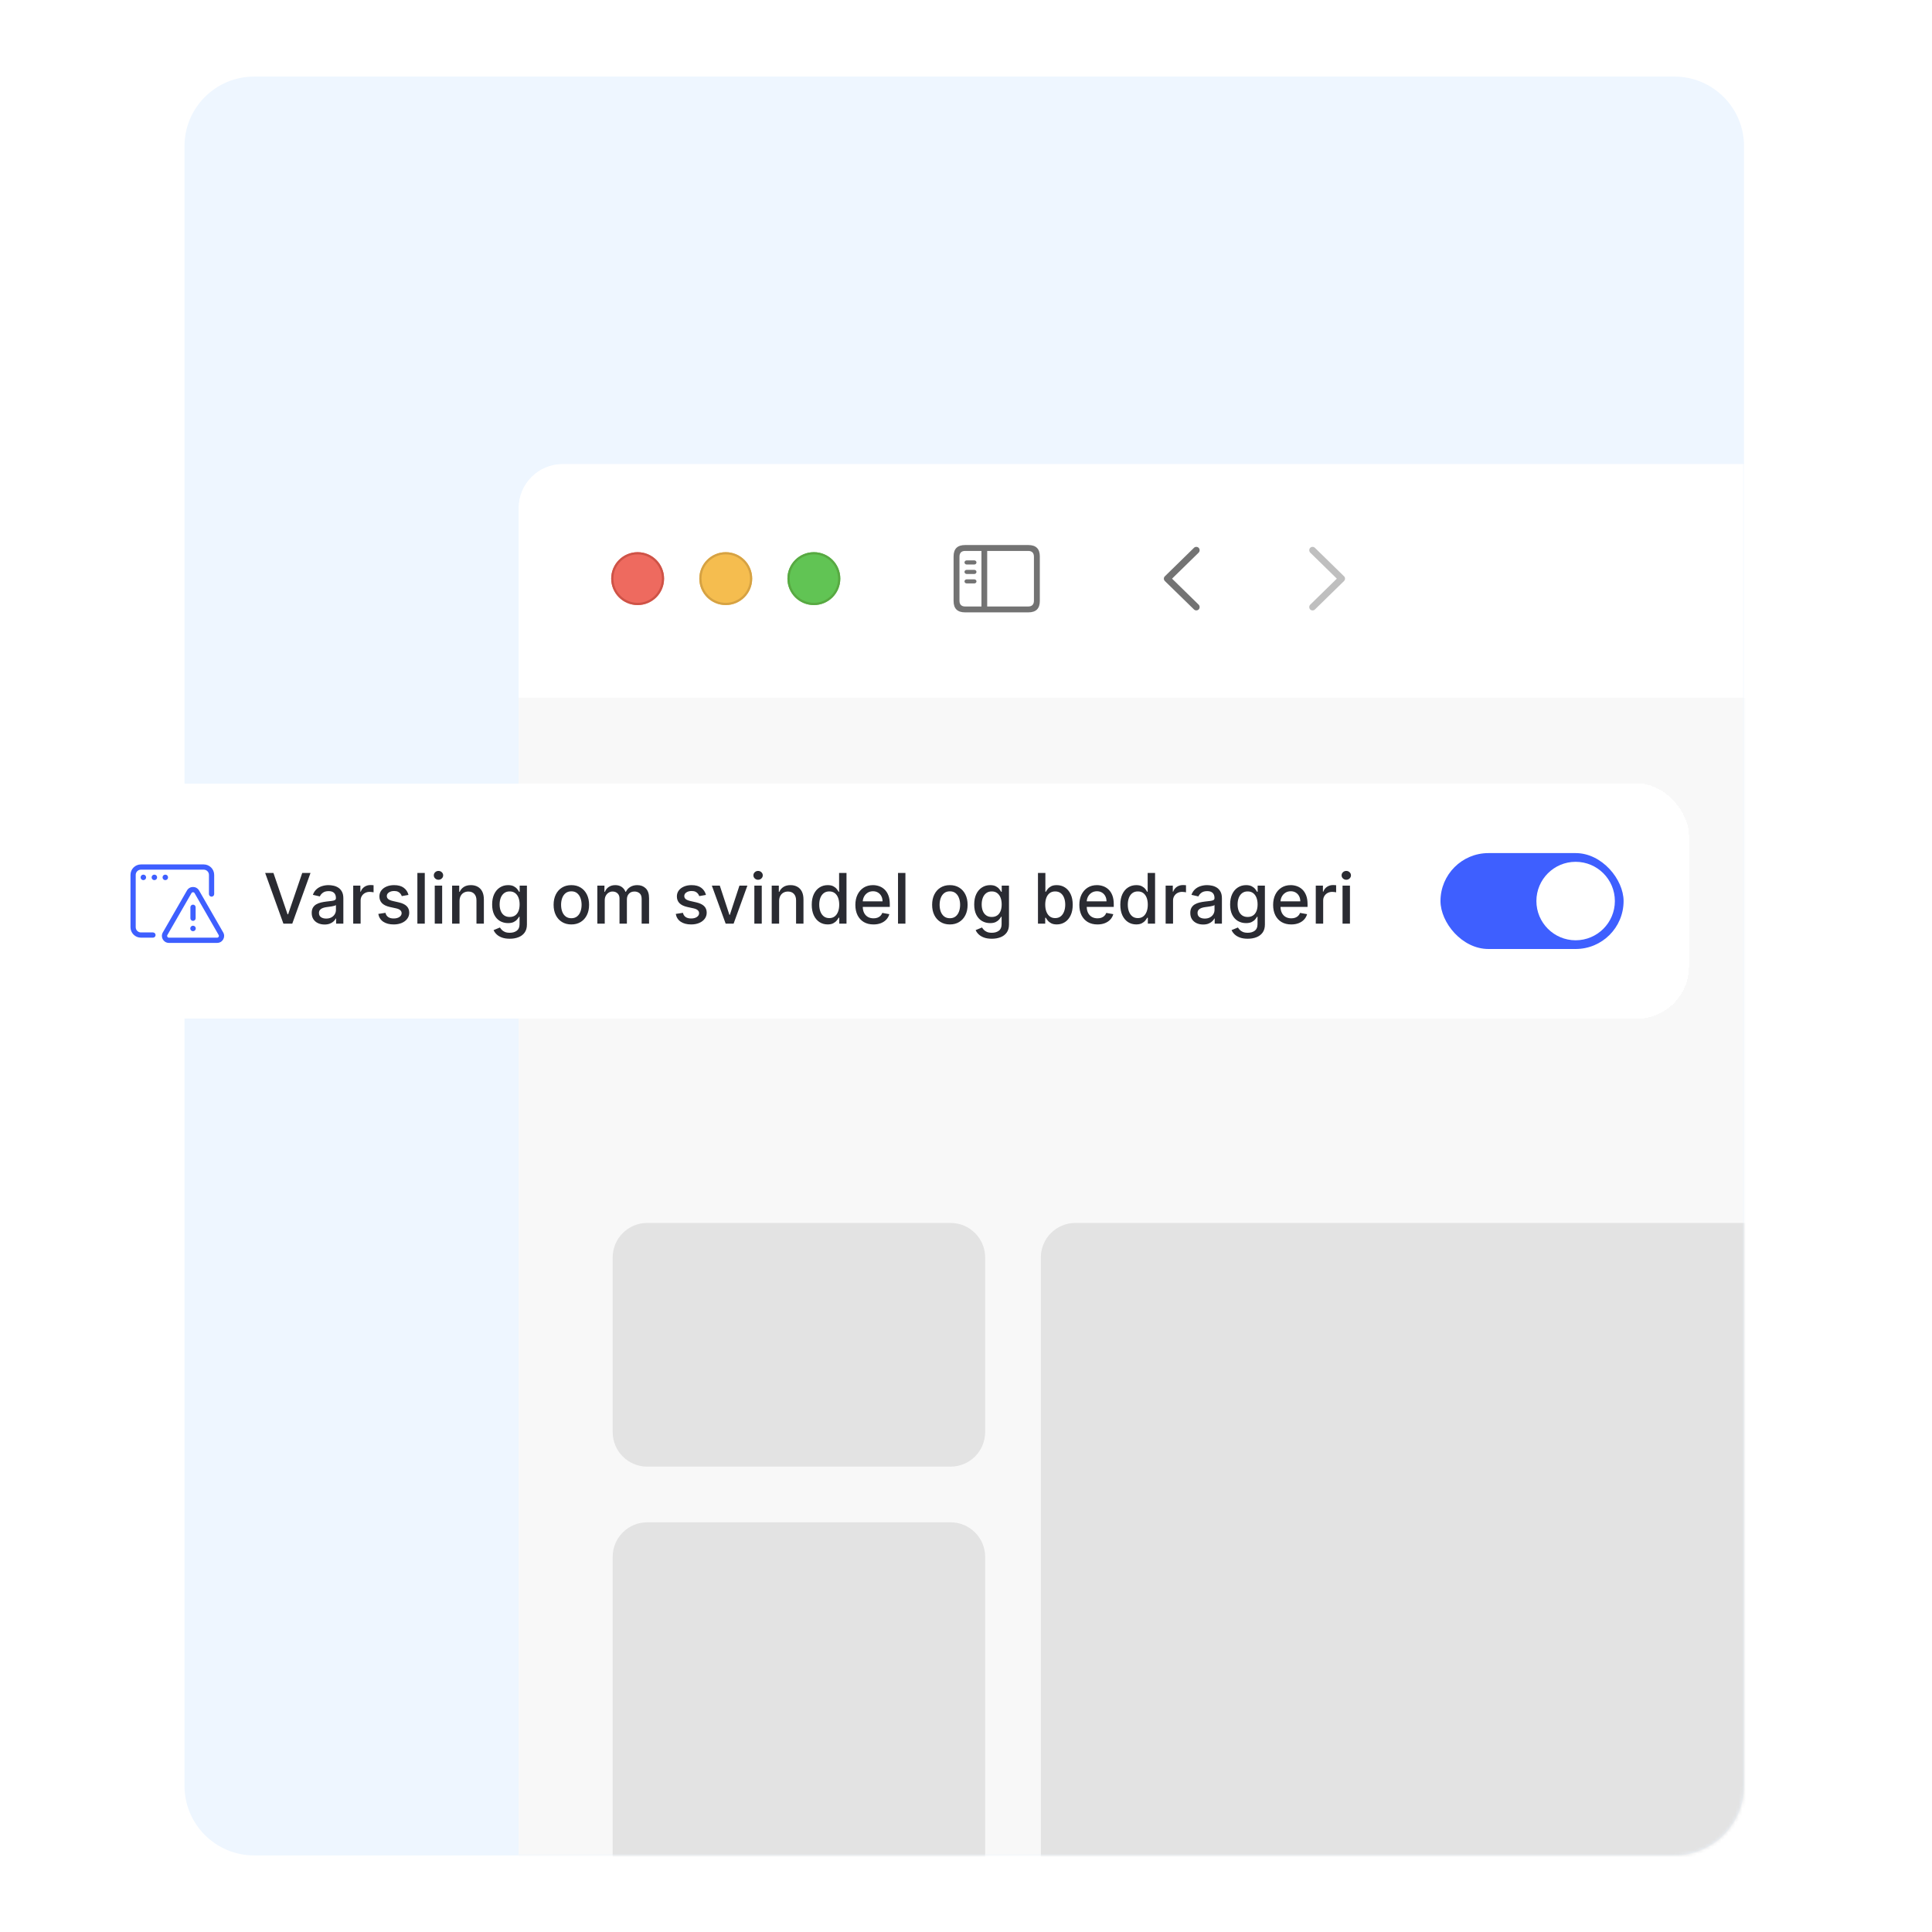 <svg width="555" height="555" viewBox="0 0 555 555" fill="none" xmlns="http://www.w3.org/2000/svg">
<g clip-path="url(#clip0_4916_8677)">
<path d="M53 42C53 30.954 61.954 22 73 22H481C492.046 22 501 30.954 501 42V513C501 524.046 492.046 533 481 533H73C61.954 533 53 524.046 53 513V42Z" fill="#EEF6FF"/>
<mask id="mask0_4916_8677" style="mask-type:alpha" maskUnits="userSpaceOnUse" x="53" y="22" width="448" height="511">
<path d="M53 42C53 30.954 61.954 22 73 22H481C492.046 22 501 30.954 501 42V513C501 524.046 492.046 533 481 533H73C61.954 533 53 524.046 53 513V42Z" fill="#D9D9D9"/>
</mask>
<g mask="url(#mask0_4916_8677)">
<g filter="url(#filter0_dd_4916_8677)">
<g clip-path="url(#clip1_4916_8677)">
<rect x="149" y="108" width="1620" height="936.349" rx="12.656" fill="white"/>
<path d="M149 175.079H1769V1044.6H149V175.079Z" fill="#F8F8F8"/>
<g filter="url(#filter1_di_4916_8677)">
<path d="M149 120.656C149 113.666 154.666 108 161.656 108H1756.34C1763.33 108 1769 113.666 1769 120.656V175.078H149V120.656Z" fill="white"/>
<g clip-path="url(#clip2_4916_8677)">
<path d="M342.976 149.75L334.645 141.619C334.445 141.419 334.34 141.178 334.34 140.915C334.34 140.642 334.455 140.379 334.655 140.211L342.976 132.069C343.154 131.891 343.385 131.785 343.658 131.785C344.205 131.785 344.614 132.206 344.614 132.752C344.614 133.004 344.509 133.256 344.341 133.435L336.693 140.915L344.341 148.395C344.509 148.574 344.614 148.815 344.614 149.078C344.614 149.624 344.205 150.034 343.658 150.034C343.385 150.034 343.154 149.929 342.976 149.75Z" fill="#737373"/>
<path d="M377.061 150.044C377.335 150.044 377.566 149.939 377.744 149.761L386.075 141.619C386.275 141.419 386.38 141.178 386.38 140.915C386.38 140.642 386.275 140.39 386.075 140.211L377.755 132.08C377.566 131.891 377.335 131.785 377.061 131.785C376.515 131.785 376.105 132.206 376.105 132.752C376.105 133.004 376.211 133.256 376.379 133.435L384.027 140.915L376.379 148.395C376.211 148.574 376.105 148.815 376.105 149.078C376.105 149.624 376.515 150.044 377.061 150.044Z" fill="#BFBFBF"/>
</g>
<path d="M277.232 150.601H295.407C297.613 150.601 298.706 149.509 298.706 147.344V134.517C298.706 132.353 297.613 131.26 295.407 131.26H277.232C275.037 131.26 273.934 132.342 273.934 134.517V147.344C273.934 149.519 275.037 150.601 277.232 150.601ZM277.253 148.91C276.203 148.91 275.625 148.353 275.625 147.26V134.601C275.625 133.508 276.203 132.952 277.253 132.952H281.939V148.91H277.253ZM295.386 132.952C296.426 132.952 297.015 133.508 297.015 134.601V147.26C297.015 148.353 296.426 148.91 295.386 148.91H283.588V132.952H295.386ZM279.911 136.849C280.237 136.849 280.51 136.566 280.51 136.261C280.51 135.946 280.237 135.673 279.911 135.673H277.663C277.348 135.673 277.064 135.946 277.064 136.261C277.064 136.566 277.348 136.849 277.663 136.849H279.911ZM279.911 139.57C280.237 139.57 280.51 139.287 280.51 138.971C280.51 138.656 280.237 138.394 279.911 138.394H277.663C277.348 138.394 277.064 138.656 277.064 138.971C277.064 139.287 277.348 139.57 277.663 139.57H279.911ZM279.911 142.281C280.237 142.281 280.51 142.018 280.51 141.703C280.51 141.388 280.237 141.115 279.911 141.115H277.663C277.348 141.115 277.064 141.388 277.064 141.703C277.064 142.018 277.348 142.281 277.663 142.281H279.911Z" fill="#737373"/>
<g filter="url(#filter2_i_4916_8677)">
<path fill-rule="evenodd" clip-rule="evenodd" d="M183.172 148.5C187.366 148.5 190.766 145.1 190.766 140.906C190.766 136.712 187.366 133.312 183.172 133.312C178.978 133.312 175.578 136.712 175.578 140.906C175.578 145.1 178.978 148.5 183.172 148.5Z" fill="#EE6A5F"/>
</g>
<path d="M190.449 140.906C190.449 144.925 187.191 148.184 183.172 148.184C179.153 148.184 175.895 144.925 175.895 140.906C175.895 136.887 179.153 133.629 183.172 133.629C187.191 133.629 190.449 136.887 190.449 140.906Z" stroke="#CE5347" stroke-width="0.633"/>
<g filter="url(#filter3_i_4916_8677)">
<path fill-rule="evenodd" clip-rule="evenodd" d="M208.484 148.5C212.678 148.5 216.078 145.1 216.078 140.906C216.078 136.712 212.678 133.312 208.484 133.312C204.29 133.312 200.891 136.712 200.891 140.906C200.891 145.1 204.29 148.5 208.484 148.5Z" fill="#F5BD4F"/>
</g>
<path d="M215.762 140.906C215.762 144.925 212.504 148.184 208.484 148.184C204.465 148.184 201.207 144.925 201.207 140.906C201.207 136.887 204.465 133.629 208.484 133.629C212.504 133.629 215.762 136.887 215.762 140.906Z" stroke="#D6A243" stroke-width="0.633"/>
<g filter="url(#filter4_i_4916_8677)">
<path fill-rule="evenodd" clip-rule="evenodd" d="M233.797 148.5C237.991 148.5 241.391 145.1 241.391 140.906C241.391 136.712 237.991 133.312 233.797 133.312C229.603 133.312 226.203 136.712 226.203 140.906C226.203 145.1 229.603 148.5 233.797 148.5Z" fill="#61C454"/>
</g>
<path d="M241.074 140.906C241.074 144.925 237.816 148.184 233.797 148.184C229.778 148.184 226.52 144.925 226.52 140.906C226.52 136.887 229.778 133.629 233.797 133.629C237.816 133.629 241.074 136.887 241.074 140.906Z" stroke="#58A942" stroke-width="0.633"/>
</g>
<path d="M176 335.922C176 330.442 180.442 326 185.922 326H273.078C278.558 326 283 330.442 283 335.922V386.078C283 391.558 278.558 396 273.078 396H185.922C180.442 396 176 391.558 176 386.078V335.922Z" fill="#E3E3E3"/>
<path d="M176 421.922C176 416.442 180.442 412 185.922 412H273.078C278.558 412 283 416.442 283 421.922V542.078C283 547.558 278.558 552 273.078 552H185.922C180.442 552 176 547.558 176 542.078V421.922Z" fill="#E3E3E3"/>
<path d="M299 335.922C299 330.442 303.442 326 308.922 326H572.078C577.558 326 582 330.442 582 335.922V550.078C582 555.558 577.558 560 572.078 560H308.922C303.442 560 299 555.558 299 550.078V335.922Z" fill="#E3E3E3"/>
</g>
</g>
</g>
<g filter="url(#filter5_dd_4916_8677)">
<rect x="16.814" y="210" width="468.374" height="67.626" rx="15.028" fill="white" shape-rendering="crispEdges"/>
<path d="M37.484 236.299C37.484 234.639 38.83 233.293 40.49 233.293H58.524C60.181 233.293 61.529 234.639 61.529 236.299V241.802L61.529 241.811C61.525 242.222 61.19 242.554 60.778 242.554C60.366 242.554 60.031 242.222 60.026 241.811V236.299C60.026 235.469 59.355 234.796 58.524 234.796H40.49C39.66 234.796 38.987 235.469 38.987 236.299V251.327C38.987 252.158 39.66 252.83 40.49 252.83L43.941 252.83C44.356 252.831 44.691 253.167 44.691 253.582C44.691 253.996 44.356 254.332 43.941 254.333H40.49C38.83 254.333 37.484 252.985 37.484 251.327V236.299Z" fill="#3E5FFF"/>
<path d="M41.972 237.014C41.972 237.45 41.618 237.804 41.182 237.804C40.745 237.804 40.391 237.45 40.391 237.014C40.391 236.577 40.745 236.223 41.182 236.223C41.618 236.223 41.972 236.577 41.972 237.014Z" fill="#3E5FFF"/>
<path d="M45.135 237.014C45.135 237.45 44.781 237.804 44.344 237.804C43.908 237.804 43.554 237.45 43.554 237.014C43.554 236.577 43.908 236.223 44.344 236.223C44.781 236.223 45.135 236.577 45.135 237.014Z" fill="#3E5FFF"/>
<path d="M48.276 237.014C48.276 237.45 47.922 237.804 47.486 237.804C47.049 237.804 46.695 237.45 46.695 237.014C46.695 236.577 47.049 236.223 47.486 236.223C47.922 236.223 48.276 236.577 48.276 237.014Z" fill="#3E5FFF"/>
<path d="M55.448 252.477C55.884 252.477 56.238 252.123 56.238 251.686C56.238 251.25 55.884 250.896 55.448 250.896C55.011 250.896 54.657 251.25 54.657 251.686C54.657 252.123 55.011 252.477 55.448 252.477Z" fill="#3E5FFF"/>
<path d="M56.199 245.597C56.199 245.182 55.863 244.846 55.448 244.846C55.033 244.846 54.696 245.182 54.696 245.597V248.759C54.696 249.174 55.033 249.51 55.448 249.51C55.863 249.51 56.199 249.174 56.199 248.759V245.597Z" fill="#3E5FFF"/>
<path fill-rule="evenodd" clip-rule="evenodd" d="M53.711 240.777C54.481 239.437 56.414 239.437 57.184 240.777L64.12 252.833C64.889 254.168 63.924 255.835 62.383 255.835H48.512C46.971 255.835 46.007 254.168 46.775 252.833L53.711 240.777ZM55.882 241.526C55.689 241.191 55.206 241.191 55.013 241.526L48.078 253.582C47.886 253.916 48.127 254.333 48.512 254.333H62.383C62.769 254.333 63.01 253.916 62.818 253.582L55.882 241.526Z" fill="#3E5FFF"/>
<path d="M78.549 235.74L82.604 247.609H82.768L86.824 235.74H89.201L83.956 250.313H81.416L76.172 235.74H78.549ZM93.239 250.555C92.546 250.555 91.92 250.427 91.36 250.171C90.8 249.91 90.357 249.533 90.029 249.039C89.707 248.546 89.546 247.941 89.546 247.225C89.546 246.608 89.664 246.101 89.901 245.702C90.139 245.304 90.459 244.988 90.862 244.756C91.265 244.523 91.716 244.348 92.214 244.229C92.712 244.111 93.22 244.021 93.737 243.959C94.391 243.883 94.923 243.821 95.331 243.774C95.739 243.722 96.035 243.639 96.22 243.525C96.405 243.411 96.498 243.226 96.498 242.97V242.92C96.498 242.299 96.322 241.817 95.971 241.476C95.625 241.134 95.108 240.963 94.42 240.963C93.703 240.963 93.139 241.122 92.726 241.44C92.318 241.753 92.036 242.102 91.879 242.486L89.88 242.031C90.117 241.366 90.463 240.83 90.919 240.422C91.379 240.01 91.908 239.711 92.506 239.526C93.103 239.336 93.732 239.241 94.391 239.241C94.828 239.241 95.29 239.293 95.779 239.398C96.272 239.497 96.732 239.682 97.159 239.953C97.591 240.223 97.944 240.61 98.219 241.113C98.495 241.611 98.632 242.258 98.632 243.055V250.313H96.554V248.819H96.469C96.332 249.094 96.125 249.364 95.85 249.63C95.575 249.896 95.221 250.116 94.79 250.292C94.358 250.467 93.841 250.555 93.239 250.555ZM93.701 248.847C94.289 248.847 94.792 248.731 95.21 248.499C95.632 248.266 95.952 247.963 96.17 247.588C96.393 247.208 96.505 246.803 96.505 246.371V244.962C96.429 245.038 96.282 245.109 96.063 245.176C95.85 245.237 95.606 245.292 95.331 245.339C95.055 245.382 94.787 245.422 94.526 245.46C94.266 245.493 94.047 245.522 93.872 245.546C93.459 245.598 93.082 245.686 92.74 245.809C92.404 245.932 92.133 246.11 91.929 246.343C91.73 246.57 91.63 246.874 91.63 247.253C91.63 247.78 91.825 248.178 92.214 248.449C92.603 248.714 93.099 248.847 93.701 248.847ZM101.466 250.313V239.384H103.522V241.12H103.636C103.835 240.532 104.186 240.069 104.689 239.732C105.197 239.391 105.771 239.22 106.411 239.22C106.544 239.22 106.701 239.225 106.881 239.234C107.066 239.244 107.211 239.255 107.315 239.27V241.305C107.23 241.281 107.078 241.255 106.859 241.226C106.641 241.193 106.423 241.177 106.205 241.177C105.702 241.177 105.254 241.283 104.86 241.497C104.471 241.706 104.163 241.997 103.935 242.372C103.707 242.742 103.593 243.164 103.593 243.639V250.313H101.466ZM117.346 242.052L115.418 242.393C115.337 242.147 115.209 241.912 115.033 241.689C114.863 241.466 114.63 241.283 114.336 241.141C114.042 240.999 113.674 240.928 113.233 240.928C112.631 240.928 112.128 241.063 111.725 241.333C111.322 241.599 111.12 241.943 111.12 242.365C111.12 242.73 111.255 243.024 111.526 243.247C111.796 243.47 112.232 243.653 112.835 243.795L114.571 244.194C115.577 244.426 116.326 244.784 116.819 245.268C117.313 245.752 117.56 246.381 117.56 247.154C117.56 247.808 117.37 248.392 116.99 248.904C116.616 249.412 116.091 249.81 115.418 250.1C114.749 250.389 113.973 250.534 113.091 250.534C111.867 250.534 110.869 250.273 110.095 249.751C109.322 249.224 108.848 248.477 108.672 247.51L110.729 247.196C110.857 247.732 111.12 248.138 111.518 248.413C111.917 248.684 112.436 248.819 113.077 248.819C113.774 248.819 114.331 248.674 114.749 248.385C115.166 248.091 115.375 247.732 115.375 247.31C115.375 246.969 115.247 246.682 114.991 246.449C114.739 246.217 114.353 246.041 113.831 245.923L111.981 245.517C110.961 245.285 110.207 244.915 109.718 244.407C109.234 243.9 108.992 243.257 108.992 242.479C108.992 241.834 109.173 241.269 109.533 240.785C109.894 240.301 110.392 239.924 111.027 239.654C111.663 239.379 112.391 239.241 113.212 239.241C114.393 239.241 115.323 239.497 116.001 240.01C116.68 240.517 117.128 241.198 117.346 242.052ZM122.026 235.74V250.313H119.899V235.74H122.026ZM124.889 250.313V239.384H127.016V250.313H124.889ZM125.963 237.697C125.593 237.697 125.275 237.574 125.009 237.327C124.749 237.076 124.618 236.777 124.618 236.431C124.618 236.08 124.749 235.781 125.009 235.534C125.275 235.283 125.593 235.157 125.963 235.157C126.333 235.157 126.648 235.283 126.909 235.534C127.175 235.781 127.308 236.08 127.308 236.431C127.308 236.777 127.175 237.076 126.909 237.327C126.648 237.574 126.333 237.697 125.963 237.697ZM132.006 243.824V250.313H129.878V239.384H131.92V241.162H132.056C132.307 240.584 132.701 240.119 133.237 239.768C133.778 239.417 134.458 239.241 135.279 239.241C136.024 239.241 136.676 239.398 137.236 239.711C137.796 240.019 138.23 240.479 138.538 241.091C138.846 241.703 139 242.46 139 243.361V250.313H136.873V243.617C136.873 242.825 136.667 242.206 136.254 241.76C135.841 241.31 135.274 241.084 134.553 241.084C134.06 241.084 133.621 241.191 133.237 241.404C132.857 241.618 132.556 241.931 132.333 242.344C132.115 242.752 132.006 243.245 132.006 243.824ZM146.436 254.639C145.568 254.639 144.821 254.525 144.195 254.298C143.573 254.07 143.066 253.769 142.672 253.394C142.278 253.019 141.984 252.609 141.79 252.163L143.618 251.409C143.746 251.618 143.917 251.838 144.131 252.071C144.349 252.308 144.643 252.509 145.013 252.675C145.388 252.841 145.869 252.924 146.458 252.924C147.264 252.924 147.93 252.728 148.457 252.334C148.984 251.945 149.247 251.323 149.247 250.47V248.321H149.112C148.984 248.553 148.799 248.812 148.557 249.096C148.319 249.381 147.992 249.628 147.575 249.836C147.157 250.045 146.614 250.149 145.945 250.149C145.082 250.149 144.304 249.948 143.611 249.545C142.923 249.137 142.378 248.537 141.975 247.744C141.576 246.947 141.377 245.968 141.377 244.806C141.377 243.643 141.574 242.647 141.968 241.817C142.366 240.987 142.912 240.351 143.604 239.91C144.297 239.464 145.082 239.241 145.959 239.241C146.638 239.241 147.186 239.355 147.603 239.583C148.021 239.806 148.346 240.067 148.578 240.366C148.815 240.664 148.998 240.928 149.126 241.155H149.282V239.384H151.367V250.555C151.367 251.494 151.149 252.265 150.713 252.868C150.276 253.47 149.686 253.916 148.941 254.205C148.201 254.495 147.366 254.639 146.436 254.639ZM146.415 248.385C147.027 248.385 147.544 248.242 147.966 247.958C148.393 247.668 148.716 247.256 148.934 246.72C149.157 246.179 149.268 245.531 149.268 244.777C149.268 244.042 149.159 243.394 148.941 242.835C148.723 242.275 148.402 241.838 147.98 241.525C147.558 241.208 147.036 241.049 146.415 241.049C145.774 241.049 145.241 241.215 144.814 241.547C144.387 241.874 144.064 242.32 143.846 242.884C143.633 243.449 143.526 244.08 143.526 244.777C143.526 245.493 143.635 246.122 143.853 246.663C144.071 247.204 144.394 247.626 144.821 247.929C145.253 248.233 145.784 248.385 146.415 248.385ZM164.127 250.534C163.103 250.534 162.208 250.299 161.445 249.829C160.681 249.36 160.088 248.703 159.666 247.858C159.244 247.014 159.032 246.027 159.032 244.898C159.032 243.764 159.244 242.773 159.666 241.924C160.088 241.075 160.681 240.415 161.445 239.946C162.208 239.476 163.103 239.241 164.127 239.241C165.152 239.241 166.046 239.476 166.81 239.946C167.574 240.415 168.166 241.075 168.589 241.924C169.011 242.773 169.222 243.764 169.222 244.898C169.222 246.027 169.011 247.014 168.589 247.858C168.166 248.703 167.574 249.36 166.81 249.829C166.046 250.299 165.152 250.534 164.127 250.534ZM164.134 248.748C164.798 248.748 165.349 248.572 165.785 248.221C166.222 247.87 166.544 247.403 166.753 246.819C166.966 246.236 167.073 245.593 167.073 244.891C167.073 244.194 166.966 243.553 166.753 242.97C166.544 242.382 166.222 241.91 165.785 241.554C165.349 241.198 164.798 241.02 164.134 241.02C163.465 241.02 162.91 241.198 162.469 241.554C162.033 241.91 161.708 242.382 161.494 242.97C161.286 243.553 161.181 244.194 161.181 244.891C161.181 245.593 161.286 246.236 161.494 246.819C161.708 247.403 162.033 247.87 162.469 248.221C162.91 248.572 163.465 248.748 164.134 248.748ZM171.597 250.313V239.384H173.639V241.162H173.774C174.002 240.56 174.374 240.09 174.891 239.754C175.408 239.412 176.027 239.241 176.748 239.241C177.479 239.241 178.091 239.412 178.584 239.754C179.082 240.095 179.45 240.565 179.687 241.162H179.801C180.062 240.579 180.477 240.114 181.046 239.768C181.615 239.417 182.294 239.241 183.081 239.241C184.073 239.241 184.881 239.552 185.508 240.173C186.139 240.795 186.454 241.732 186.454 242.984V250.313H184.326V243.183C184.326 242.443 184.125 241.907 183.722 241.575C183.318 241.243 182.837 241.077 182.277 241.077C181.585 241.077 181.046 241.291 180.662 241.717C180.278 242.14 180.086 242.683 180.086 243.347V250.313H177.965V243.048C177.965 242.455 177.78 241.978 177.41 241.618C177.04 241.257 176.559 241.077 175.966 241.077C175.562 241.077 175.19 241.184 174.849 241.397C174.512 241.606 174.239 241.898 174.03 242.272C173.826 242.647 173.724 243.081 173.724 243.575V250.313H171.597ZM202.798 242.052L200.87 242.393C200.789 242.147 200.661 241.912 200.486 241.689C200.315 241.466 200.083 241.283 199.789 241.141C199.494 240.999 199.127 240.928 198.686 240.928C198.083 240.928 197.58 241.063 197.177 241.333C196.774 241.599 196.572 241.943 196.572 242.365C196.572 242.73 196.708 243.024 196.978 243.247C197.248 243.47 197.685 243.653 198.287 243.795L200.023 244.194C201.029 244.426 201.779 244.784 202.272 245.268C202.765 245.752 203.012 246.381 203.012 247.154C203.012 247.808 202.822 248.392 202.443 248.904C202.068 249.412 201.544 249.81 200.87 250.1C200.201 250.389 199.426 250.534 198.543 250.534C197.319 250.534 196.321 250.273 195.548 249.751C194.774 249.224 194.3 248.477 194.125 247.51L196.181 247.196C196.309 247.732 196.572 248.138 196.971 248.413C197.369 248.684 197.889 248.819 198.529 248.819C199.226 248.819 199.784 248.674 200.201 248.385C200.619 248.091 200.827 247.732 200.827 247.31C200.827 246.969 200.699 246.682 200.443 246.449C200.192 246.217 199.805 246.041 199.283 245.923L197.433 245.517C196.413 245.285 195.659 244.915 195.171 244.407C194.687 243.9 194.445 243.257 194.445 242.479C194.445 241.834 194.625 241.269 194.986 240.785C195.346 240.301 195.844 239.924 196.48 239.654C197.115 239.379 197.844 239.241 198.664 239.241C199.845 239.241 200.775 239.497 201.454 240.01C202.132 240.517 202.58 241.198 202.798 242.052ZM214.701 239.384L210.738 250.313H208.461L204.49 239.384H206.774L209.542 247.794H209.656L212.417 239.384H214.701ZM216.7 250.313V239.384H218.828V250.313H216.7ZM217.775 237.697C217.405 237.697 217.087 237.574 216.821 237.327C216.561 237.076 216.43 236.777 216.43 236.431C216.43 236.08 216.561 235.781 216.821 235.534C217.087 235.283 217.405 235.157 217.775 235.157C218.145 235.157 218.46 235.283 218.721 235.534C218.987 235.781 219.12 236.08 219.12 236.431C219.12 236.777 218.987 237.076 218.721 237.327C218.46 237.574 218.145 237.697 217.775 237.697ZM223.818 243.824V250.313H221.69V239.384H223.732V241.162H223.868C224.119 240.584 224.513 240.119 225.049 239.768C225.59 239.417 226.27 239.241 227.091 239.241C227.836 239.241 228.488 239.398 229.048 239.711C229.607 240.019 230.042 240.479 230.35 241.091C230.658 241.703 230.812 242.46 230.812 243.361V250.313H228.685V243.617C228.685 242.825 228.478 242.206 228.066 241.76C227.653 241.31 227.086 241.084 226.365 241.084C225.872 241.084 225.433 241.191 225.049 241.404C224.669 241.618 224.368 241.931 224.145 242.344C223.927 242.752 223.818 243.245 223.818 243.824ZM237.757 250.527C236.875 250.527 236.087 250.301 235.395 249.851C234.707 249.395 234.166 248.748 233.772 247.908C233.383 247.064 233.189 246.051 233.189 244.87C233.189 243.688 233.386 242.678 233.78 241.838C234.178 240.999 234.724 240.356 235.416 239.91C236.109 239.464 236.894 239.241 237.771 239.241C238.45 239.241 238.995 239.355 239.408 239.583C239.825 239.806 240.148 240.067 240.376 240.366C240.608 240.664 240.788 240.928 240.916 241.155H241.045V235.74H243.172V250.313H241.094V248.612H240.916C240.788 248.845 240.603 249.111 240.361 249.409C240.124 249.708 239.797 249.969 239.379 250.192C238.962 250.415 238.421 250.527 237.757 250.527ZM238.227 248.712C238.839 248.712 239.356 248.551 239.778 248.228C240.205 247.901 240.527 247.448 240.746 246.869C240.969 246.29 241.08 245.617 241.08 244.848C241.08 244.089 240.971 243.425 240.753 242.856C240.535 242.287 240.214 241.843 239.792 241.525C239.37 241.208 238.848 241.049 238.227 241.049C237.586 241.049 237.053 241.215 236.626 241.547C236.199 241.879 235.876 242.332 235.658 242.906C235.445 243.48 235.338 244.127 235.338 244.848C235.338 245.579 235.447 246.236 235.665 246.819C235.883 247.403 236.206 247.865 236.633 248.207C237.065 248.544 237.596 248.712 238.227 248.712ZM250.919 250.534C249.842 250.534 248.915 250.304 248.137 249.843C247.364 249.379 246.766 248.726 246.344 247.887C245.926 247.042 245.718 246.053 245.718 244.919C245.718 243.8 245.926 242.813 246.344 241.959C246.766 241.106 247.354 240.439 248.108 239.96C248.867 239.481 249.755 239.241 250.77 239.241C251.386 239.241 251.984 239.343 252.563 239.547C253.142 239.751 253.661 240.071 254.121 240.508C254.581 240.944 254.944 241.511 255.21 242.208C255.475 242.901 255.608 243.743 255.608 244.734V245.489H246.92V243.895H253.523C253.523 243.335 253.41 242.839 253.182 242.408C252.954 241.971 252.634 241.627 252.221 241.376C251.813 241.125 251.334 240.999 250.784 240.999C250.186 240.999 249.664 241.146 249.218 241.44C248.777 241.729 248.436 242.109 248.194 242.578C247.957 243.043 247.838 243.549 247.838 244.094V245.339C247.838 246.07 247.966 246.691 248.222 247.204C248.483 247.716 248.846 248.107 249.311 248.378C249.776 248.643 250.319 248.776 250.94 248.776C251.344 248.776 251.711 248.719 252.043 248.605C252.375 248.487 252.662 248.311 252.904 248.079C253.146 247.846 253.331 247.559 253.459 247.218L255.473 247.581C255.312 248.174 255.022 248.693 254.605 249.139C254.192 249.58 253.673 249.924 253.047 250.171C252.425 250.413 251.716 250.534 250.919 250.534ZM260.096 235.74V250.313H257.969V235.74H260.096ZM272.865 250.534C271.841 250.534 270.946 250.299 270.183 249.829C269.419 249.36 268.826 248.703 268.404 247.858C267.982 247.014 267.771 246.027 267.771 244.898C267.771 243.764 267.982 242.773 268.404 241.924C268.826 241.075 269.419 240.415 270.183 239.946C270.946 239.476 271.841 239.241 272.865 239.241C273.89 239.241 274.784 239.476 275.548 239.946C276.312 240.415 276.904 241.075 277.327 241.924C277.749 242.773 277.96 243.764 277.96 244.898C277.96 246.027 277.749 247.014 277.327 247.858C276.904 248.703 276.312 249.36 275.548 249.829C274.784 250.299 273.89 250.534 272.865 250.534ZM272.872 248.748C273.536 248.748 274.087 248.572 274.523 248.221C274.96 247.87 275.282 247.403 275.491 246.819C275.704 246.236 275.811 245.593 275.811 244.891C275.811 244.194 275.704 243.553 275.491 242.97C275.282 242.382 274.96 241.91 274.523 241.554C274.087 241.198 273.536 241.02 272.872 241.02C272.203 241.02 271.648 241.198 271.207 241.554C270.771 241.91 270.446 242.382 270.232 242.97C270.024 243.553 269.919 244.194 269.919 244.891C269.919 245.593 270.024 246.236 270.232 246.819C270.446 247.403 270.771 247.87 271.207 248.221C271.648 248.572 272.203 248.748 272.872 248.748ZM284.917 254.639C284.049 254.639 283.302 254.525 282.676 254.298C282.054 254.07 281.547 253.769 281.153 253.394C280.759 253.019 280.465 252.609 280.271 252.163L282.099 251.409C282.228 251.618 282.398 251.838 282.612 252.071C282.83 252.308 283.124 252.509 283.494 252.675C283.869 252.841 284.35 252.924 284.939 252.924C285.745 252.924 286.411 252.728 286.938 252.334C287.465 251.945 287.728 251.323 287.728 250.47V248.321H287.593C287.465 248.553 287.28 248.812 287.038 249.096C286.8 249.381 286.473 249.628 286.056 249.836C285.638 250.045 285.095 250.149 284.426 250.149C283.563 250.149 282.785 249.948 282.092 249.545C281.404 249.137 280.859 248.537 280.456 247.744C280.057 246.947 279.858 245.968 279.858 244.806C279.858 243.643 280.055 242.647 280.449 241.817C280.847 240.987 281.393 240.351 282.085 239.91C282.778 239.464 283.563 239.241 284.44 239.241C285.119 239.241 285.667 239.355 286.084 239.583C286.502 239.806 286.827 240.067 287.059 240.366C287.296 240.664 287.479 240.928 287.607 241.155H287.763V239.384H289.848V250.555C289.848 251.494 289.63 252.265 289.194 252.868C288.757 253.47 288.167 253.916 287.422 254.205C286.682 254.495 285.847 254.639 284.917 254.639ZM284.896 248.385C285.508 248.385 286.025 248.242 286.447 247.958C286.874 247.668 287.197 247.256 287.415 246.72C287.638 246.179 287.749 245.531 287.749 244.777C287.749 244.042 287.64 243.394 287.422 242.835C287.204 242.275 286.883 241.838 286.461 241.525C286.039 241.208 285.517 241.049 284.896 241.049C284.255 241.049 283.722 241.215 283.295 241.547C282.868 241.874 282.545 242.32 282.327 242.884C282.114 243.449 282.007 244.08 282.007 244.777C282.007 245.493 282.116 246.122 282.334 246.663C282.552 247.204 282.875 247.626 283.302 247.929C283.734 248.233 284.265 248.385 284.896 248.385ZM298.175 250.313V235.74H300.303V241.155H300.431C300.554 240.928 300.732 240.664 300.965 240.366C301.197 240.067 301.52 239.806 301.932 239.583C302.345 239.355 302.89 239.241 303.569 239.241C304.451 239.241 305.239 239.464 305.931 239.91C306.624 240.356 307.167 240.999 307.561 241.838C307.959 242.678 308.158 243.688 308.158 244.87C308.158 246.051 307.961 247.064 307.568 247.908C307.174 248.748 306.633 249.395 305.945 249.851C305.258 250.301 304.473 250.527 303.59 250.527C302.926 250.527 302.383 250.415 301.961 250.192C301.543 249.969 301.216 249.708 300.979 249.409C300.742 249.111 300.559 248.845 300.431 248.612H300.253V250.313H298.175ZM300.26 244.848C300.26 245.617 300.372 246.29 300.595 246.869C300.817 247.448 301.14 247.901 301.562 248.228C301.984 248.551 302.502 248.712 303.113 248.712C303.749 248.712 304.28 248.544 304.707 248.207C305.134 247.865 305.457 247.403 305.675 246.819C305.898 246.236 306.009 245.579 306.009 244.848C306.009 244.127 305.9 243.48 305.682 242.906C305.469 242.332 305.146 241.879 304.714 241.547C304.288 241.215 303.754 241.049 303.113 241.049C302.497 241.049 301.975 241.208 301.548 241.525C301.126 241.843 300.806 242.287 300.587 242.856C300.369 243.425 300.26 244.089 300.26 244.848ZM315.258 250.534C314.181 250.534 313.254 250.304 312.476 249.843C311.702 249.379 311.105 248.726 310.683 247.887C310.265 247.042 310.056 246.053 310.056 244.919C310.056 243.8 310.265 242.813 310.683 241.959C311.105 241.106 311.693 240.439 312.447 239.96C313.206 239.481 314.093 239.241 315.108 239.241C315.725 239.241 316.323 239.343 316.902 239.547C317.48 239.751 318 240.071 318.46 240.508C318.92 240.944 319.283 241.511 319.549 242.208C319.814 242.901 319.947 243.743 319.947 244.734V245.489H311.259V243.895H317.862C317.862 243.335 317.748 242.839 317.521 242.408C317.293 241.971 316.973 241.627 316.56 241.376C316.152 241.125 315.673 240.999 315.123 240.999C314.525 240.999 314.003 241.146 313.557 241.44C313.116 241.729 312.775 242.109 312.533 242.578C312.295 243.043 312.177 243.549 312.177 244.094V245.339C312.177 246.07 312.305 246.691 312.561 247.204C312.822 247.716 313.185 248.107 313.65 248.378C314.115 248.643 314.658 248.776 315.279 248.776C315.682 248.776 316.05 248.719 316.382 248.605C316.714 248.487 317.001 248.311 317.243 248.079C317.485 247.846 317.67 247.559 317.798 247.218L319.812 247.581C319.651 248.174 319.361 248.693 318.944 249.139C318.531 249.58 318.012 249.924 317.385 250.171C316.764 250.413 316.055 250.534 315.258 250.534ZM326.399 250.527C325.517 250.527 324.729 250.301 324.037 249.851C323.349 249.395 322.808 248.748 322.414 247.908C322.025 247.064 321.831 246.051 321.831 244.87C321.831 243.688 322.028 242.678 322.421 241.838C322.82 240.999 323.365 240.356 324.058 239.91C324.751 239.464 325.536 239.241 326.413 239.241C327.092 239.241 327.637 239.355 328.05 239.583C328.467 239.806 328.79 240.067 329.018 240.366C329.25 240.664 329.43 240.928 329.558 241.155H329.686V235.74H331.814V250.313H329.736V248.612H329.558C329.43 248.845 329.245 249.111 329.003 249.409C328.766 249.708 328.439 249.969 328.021 250.192C327.604 250.415 327.063 250.527 326.399 250.527ZM326.869 248.712C327.481 248.712 327.998 248.551 328.42 248.228C328.847 247.901 329.169 247.448 329.388 246.869C329.611 246.29 329.722 245.617 329.722 244.848C329.722 244.089 329.613 243.425 329.395 242.856C329.176 242.287 328.856 241.843 328.434 241.525C328.012 241.208 327.49 241.049 326.869 241.049C326.228 241.049 325.695 241.215 325.268 241.547C324.841 241.879 324.518 242.332 324.3 242.906C324.087 243.48 323.98 244.127 323.98 244.848C323.98 245.579 324.089 246.236 324.307 246.819C324.525 247.403 324.848 247.865 325.275 248.207C325.706 248.544 326.238 248.712 326.869 248.712ZM334.851 250.313V239.384H336.907V241.12H337.021C337.22 240.532 337.571 240.069 338.074 239.732C338.581 239.391 339.155 239.22 339.796 239.22C339.929 239.22 340.085 239.225 340.265 239.234C340.45 239.244 340.595 239.255 340.7 239.27V241.305C340.614 241.281 340.462 241.255 340.244 241.226C340.026 241.193 339.808 241.177 339.589 241.177C339.087 241.177 338.638 241.283 338.245 241.497C337.856 241.706 337.547 241.997 337.32 242.372C337.092 242.742 336.978 243.164 336.978 243.639V250.313H334.851ZM345.624 250.555C344.931 250.555 344.305 250.427 343.745 250.171C343.185 249.91 342.742 249.533 342.414 249.039C342.092 248.546 341.931 247.941 341.931 247.225C341.931 246.608 342.049 246.101 342.286 245.702C342.524 245.304 342.844 244.988 343.247 244.756C343.65 244.523 344.101 244.348 344.599 244.229C345.097 244.111 345.605 244.021 346.122 243.959C346.776 243.883 347.308 243.821 347.715 243.774C348.123 243.722 348.42 243.639 348.605 243.525C348.79 243.411 348.882 243.226 348.882 242.97V242.92C348.882 242.299 348.707 241.817 348.356 241.476C348.01 241.134 347.493 240.963 346.805 240.963C346.088 240.963 345.524 241.122 345.111 241.44C344.703 241.753 344.421 242.102 344.264 242.486L342.265 242.031C342.502 241.366 342.848 240.83 343.304 240.422C343.764 240.01 344.293 239.711 344.891 239.526C345.488 239.336 346.117 239.241 346.776 239.241C347.213 239.241 347.675 239.293 348.164 239.398C348.657 239.497 349.117 239.682 349.544 239.953C349.976 240.223 350.329 240.61 350.604 241.113C350.88 241.611 351.017 242.258 351.017 243.055V250.313H348.939V248.819H348.854C348.716 249.094 348.51 249.364 348.235 249.63C347.96 249.896 347.606 250.116 347.175 250.292C346.743 250.467 346.226 250.555 345.624 250.555ZM346.086 248.847C346.674 248.847 347.177 248.731 347.595 248.499C348.017 248.266 348.337 247.963 348.555 247.588C348.778 247.208 348.89 246.803 348.89 246.371V244.962C348.814 245.038 348.667 245.109 348.448 245.176C348.235 245.237 347.991 245.292 347.715 245.339C347.44 245.382 347.172 245.422 346.911 245.46C346.651 245.493 346.432 245.522 346.257 245.546C345.844 245.598 345.467 245.686 345.125 245.809C344.789 245.932 344.518 246.11 344.314 246.343C344.115 246.57 344.015 246.874 344.015 247.253C344.015 247.78 344.21 248.178 344.599 248.449C344.988 248.714 345.484 248.847 346.086 248.847ZM358.433 254.639C357.565 254.639 356.818 254.525 356.192 254.298C355.57 254.07 355.063 253.769 354.669 253.394C354.275 253.019 353.981 252.609 353.787 252.163L355.616 251.409C355.744 251.618 355.914 251.838 356.128 252.071C356.346 252.308 356.64 252.509 357.01 252.675C357.385 252.841 357.866 252.924 358.455 252.924C359.261 252.924 359.928 252.728 360.454 252.334C360.981 251.945 361.244 251.323 361.244 250.47V248.321H361.109C360.981 248.553 360.796 248.812 360.554 249.096C360.317 249.381 359.989 249.628 359.572 249.836C359.154 250.045 358.611 250.149 357.942 250.149C357.079 250.149 356.301 249.948 355.608 249.545C354.921 249.137 354.375 248.537 353.972 247.744C353.573 246.947 353.374 245.968 353.374 244.806C353.374 243.643 353.571 242.647 353.965 241.817C354.363 240.987 354.909 240.351 355.601 239.91C356.294 239.464 357.079 239.241 357.957 239.241C358.635 239.241 359.183 239.355 359.6 239.583C360.018 239.806 360.343 240.067 360.575 240.366C360.812 240.664 360.995 240.928 361.123 241.155H361.279V239.384H363.364V250.555C363.364 251.494 363.146 252.265 362.71 252.868C362.273 253.47 361.683 253.916 360.938 254.205C360.198 254.495 359.363 254.639 358.433 254.639ZM358.412 248.385C359.024 248.385 359.541 248.242 359.963 247.958C360.39 247.668 360.713 247.256 360.931 246.72C361.154 246.179 361.265 245.531 361.265 244.777C361.265 244.042 361.156 243.394 360.938 242.835C360.72 242.275 360.4 241.838 359.977 241.525C359.555 241.208 359.033 241.049 358.412 241.049C357.772 241.049 357.238 241.215 356.811 241.547C356.384 241.874 356.061 242.32 355.843 242.884C355.63 243.449 355.523 244.08 355.523 244.777C355.523 245.493 355.632 246.122 355.85 246.663C356.069 247.204 356.391 247.626 356.818 247.929C357.25 248.233 357.781 248.385 358.412 248.385ZM370.928 250.534C369.851 250.534 368.924 250.304 368.146 249.843C367.373 249.379 366.775 248.726 366.353 247.887C365.935 247.042 365.727 246.053 365.727 244.919C365.727 243.8 365.935 242.813 366.353 241.959C366.775 241.106 367.363 240.439 368.118 239.96C368.877 239.481 369.764 239.241 370.779 239.241C371.395 239.241 371.993 239.343 372.572 239.547C373.151 239.751 373.67 240.071 374.13 240.508C374.59 240.944 374.953 241.511 375.219 242.208C375.484 242.901 375.617 243.743 375.617 244.734V245.489H366.929V243.895H373.532C373.532 243.335 373.419 242.839 373.191 242.408C372.963 241.971 372.643 241.627 372.23 241.376C371.822 241.125 371.343 240.999 370.793 240.999C370.195 240.999 369.673 241.146 369.228 241.44C368.786 241.729 368.445 242.109 368.203 242.578C367.966 243.043 367.847 243.549 367.847 244.094V245.339C367.847 246.07 367.975 246.691 368.231 247.204C368.492 247.716 368.855 248.107 369.32 248.378C369.785 248.643 370.328 248.776 370.95 248.776C371.353 248.776 371.72 248.719 372.052 248.605C372.384 248.487 372.671 248.311 372.913 248.079C373.155 247.846 373.34 247.559 373.468 247.218L375.482 247.581C375.321 248.174 375.031 248.693 374.614 249.139C374.201 249.58 373.682 249.924 373.056 250.171C372.434 250.413 371.725 250.534 370.928 250.534ZM377.978 250.313V239.384H380.034V241.12H380.148C380.347 240.532 380.698 240.069 381.201 239.732C381.709 239.391 382.283 239.22 382.923 239.22C383.056 239.22 383.213 239.225 383.393 239.234C383.578 239.244 383.723 239.255 383.827 239.27V241.305C383.741 241.281 383.59 241.255 383.371 241.226C383.153 241.193 382.935 241.177 382.717 241.177C382.214 241.177 381.766 241.283 381.372 241.497C380.983 241.706 380.675 241.997 380.447 242.372C380.219 242.742 380.105 243.164 380.105 243.639V250.313H377.978ZM385.668 250.313V239.384H387.796V250.313H385.668ZM386.742 237.697C386.372 237.697 386.055 237.574 385.789 237.327C385.528 237.076 385.398 236.777 385.398 236.431C385.398 236.08 385.528 235.781 385.789 235.534C386.055 235.283 386.372 235.157 386.742 235.157C387.112 235.157 387.428 235.283 387.689 235.534C387.954 235.781 388.087 236.08 388.087 236.431C388.087 236.777 387.954 237.076 387.689 237.327C387.428 237.574 387.112 237.697 386.742 237.697Z" fill="#2A2B32"/>
<rect x="413.805" y="230.037" width="52.598" height="27.551" rx="13.776" fill="#3E5FFF"/>
<circle cx="452.627" cy="243.813" r="11.271" fill="white"/>
</g>
</g>
<defs>
<filter id="filter0_dd_4916_8677" x="111.031" y="95.344" width="1695.94" height="1012.29" filterUnits="userSpaceOnUse" color-interpolation-filters="sRGB">
<feFlood flood-opacity="0" result="BackgroundImageFix"/>
<feColorMatrix in="SourceAlpha" type="matrix" values="0 0 0 0 0 0 0 0 0 0 0 0 0 0 0 0 0 0 127 0" result="hardAlpha"/>
<feOffset dy="25.312"/>
<feGaussianBlur stdDeviation="18.984"/>
<feColorMatrix type="matrix" values="0 0 0 0 0 0 0 0 0 0 0 0 0 0 0 0 0 0 0.15 0"/>
<feBlend mode="normal" in2="BackgroundImageFix" result="effect1_dropShadow_4916_8677"/>
<feColorMatrix in="SourceAlpha" type="matrix" values="0 0 0 0 0 0 0 0 0 0 0 0 0 0 0 0 0 0 127 0" result="hardAlpha"/>
<feOffset/>
<feGaussianBlur stdDeviation="0.633"/>
<feColorMatrix type="matrix" values="0 0 0 0 0 0 0 0 0 0 0 0 0 0 0 0 0 0 0.7 0"/>
<feBlend mode="normal" in2="effect1_dropShadow_4916_8677" result="effect2_dropShadow_4916_8677"/>
<feBlend mode="normal" in="SourceGraphic" in2="effect2_dropShadow_4916_8677" result="shape"/>
</filter>
<filter id="filter1_di_4916_8677" x="149" y="108" width="1620" height="67.711" filterUnits="userSpaceOnUse" color-interpolation-filters="sRGB">
<feFlood flood-opacity="0" result="BackgroundImageFix"/>
<feColorMatrix in="SourceAlpha" type="matrix" values="0 0 0 0 0 0 0 0 0 0 0 0 0 0 0 0 0 0 127 0" result="hardAlpha"/>
<feOffset dy="0.633"/>
<feColorMatrix type="matrix" values="0 0 0 0 0 0 0 0 0 0 0 0 0 0 0 0 0 0 0.15 0"/>
<feBlend mode="normal" in2="BackgroundImageFix" result="effect1_dropShadow_4916_8677"/>
<feBlend mode="normal" in="SourceGraphic" in2="effect1_dropShadow_4916_8677" result="shape"/>
<feColorMatrix in="SourceAlpha" type="matrix" values="0 0 0 0 0 0 0 0 0 0 0 0 0 0 0 0 0 0 127 0" result="hardAlpha"/>
<feOffset dy="-0.633"/>
<feComposite in2="hardAlpha" operator="arithmetic" k2="-1" k3="1"/>
<feColorMatrix type="matrix" values="0 0 0 0 0 0 0 0 0 0 0 0 0 0 0 0 0 0 0.05 0"/>
<feBlend mode="normal" in2="shape" result="effect2_innerShadow_4916_8677"/>
</filter>
<filter id="filter2_i_4916_8677" x="175.578" y="133.312" width="15.188" height="15.188" filterUnits="userSpaceOnUse" color-interpolation-filters="sRGB">
<feFlood flood-opacity="0" result="BackgroundImageFix"/>
<feBlend mode="normal" in="SourceGraphic" in2="BackgroundImageFix" result="shape"/>
<feColorMatrix in="SourceAlpha" type="matrix" values="0 0 0 0 0 0 0 0 0 0 0 0 0 0 0 0 0 0 127 0" result="hardAlpha"/>
<feOffset/>
<feGaussianBlur stdDeviation="3.797"/>
<feComposite in2="hardAlpha" operator="arithmetic" k2="-1" k3="1"/>
<feColorMatrix type="matrix" values="0 0 0 0 0.925 0 0 0 0 0.427 0 0 0 0 0.384 0 0 0 1 0"/>
<feBlend mode="normal" in2="shape" result="effect1_innerShadow_4916_8677"/>
</filter>
<filter id="filter3_i_4916_8677" x="200.891" y="133.312" width="15.188" height="15.188" filterUnits="userSpaceOnUse" color-interpolation-filters="sRGB">
<feFlood flood-opacity="0" result="BackgroundImageFix"/>
<feBlend mode="normal" in="SourceGraphic" in2="BackgroundImageFix" result="shape"/>
<feColorMatrix in="SourceAlpha" type="matrix" values="0 0 0 0 0 0 0 0 0 0 0 0 0 0 0 0 0 0 127 0" result="hardAlpha"/>
<feOffset/>
<feGaussianBlur stdDeviation="3.797"/>
<feComposite in2="hardAlpha" operator="arithmetic" k2="-1" k3="1"/>
<feColorMatrix type="matrix" values="0 0 0 0 0.961 0 0 0 0 0.769 0 0 0 0 0.318 0 0 0 1 0"/>
<feBlend mode="normal" in2="shape" result="effect1_innerShadow_4916_8677"/>
</filter>
<filter id="filter4_i_4916_8677" x="226.203" y="133.312" width="15.188" height="15.188" filterUnits="userSpaceOnUse" color-interpolation-filters="sRGB">
<feFlood flood-opacity="0" result="BackgroundImageFix"/>
<feBlend mode="normal" in="SourceGraphic" in2="BackgroundImageFix" result="shape"/>
<feColorMatrix in="SourceAlpha" type="matrix" values="0 0 0 0 0 0 0 0 0 0 0 0 0 0 0 0 0 0 127 0" result="hardAlpha"/>
<feOffset/>
<feGaussianBlur stdDeviation="3.797"/>
<feComposite in2="hardAlpha" operator="arithmetic" k2="-1" k3="1"/>
<feColorMatrix type="matrix" values="0 0 0 0 0.408 0 0 0 0 0.8 0 0 0 0 0.345 0 0 0 1 0"/>
<feBlend mode="normal" in2="shape" result="effect1_innerShadow_4916_8677"/>
</filter>
<filter id="filter5_dd_4916_8677" x="-0.719" y="202.486" width="503.439" height="102.692" filterUnits="userSpaceOnUse" color-interpolation-filters="sRGB">
<feFlood flood-opacity="0" result="BackgroundImageFix"/>
<feColorMatrix in="SourceAlpha" type="matrix" values="0 0 0 0 0 0 0 0 0 0 0 0 0 0 0 0 0 0 127 0" result="hardAlpha"/>
<feOffset dy="10.019"/>
<feGaussianBlur stdDeviation="8.766"/>
<feComposite in2="hardAlpha" operator="out"/>
<feColorMatrix type="matrix" values="0 0 0 0 0.082 0 0 0 0 0.094 0 0 0 0 0.137 0 0 0 0.1 0"/>
<feBlend mode="normal" in2="BackgroundImageFix" result="effect1_dropShadow_4916_8677"/>
<feColorMatrix in="SourceAlpha" type="matrix" values="0 0 0 0 0 0 0 0 0 0 0 0 0 0 0 0 0 0 127 0" result="hardAlpha"/>
<feOffset dy="5.009"/>
<feGaussianBlur stdDeviation="6.262"/>
<feComposite in2="hardAlpha" operator="out"/>
<feColorMatrix type="matrix" values="0 0 0 0 0.082 0 0 0 0 0.094 0 0 0 0 0.137 0 0 0 0.07 0"/>
<feBlend mode="normal" in2="effect1_dropShadow_4916_8677" result="effect2_dropShadow_4916_8677"/>
<feBlend mode="normal" in="SourceGraphic" in2="effect2_dropShadow_4916_8677" result="shape"/>
</filter>
<clipPath id="clip0_4916_8677">
<rect width="555" height="555" fill="white"/>
</clipPath>
<clipPath id="clip1_4916_8677">
<rect x="149" y="108" width="1620" height="936.349" rx="12.656" fill="white"/>
</clipPath>
<clipPath id="clip2_4916_8677">
<rect width="83.531" height="35.438" fill="white" transform="translate(318.594 123.188)"/>
</clipPath>
</defs>
</svg>
